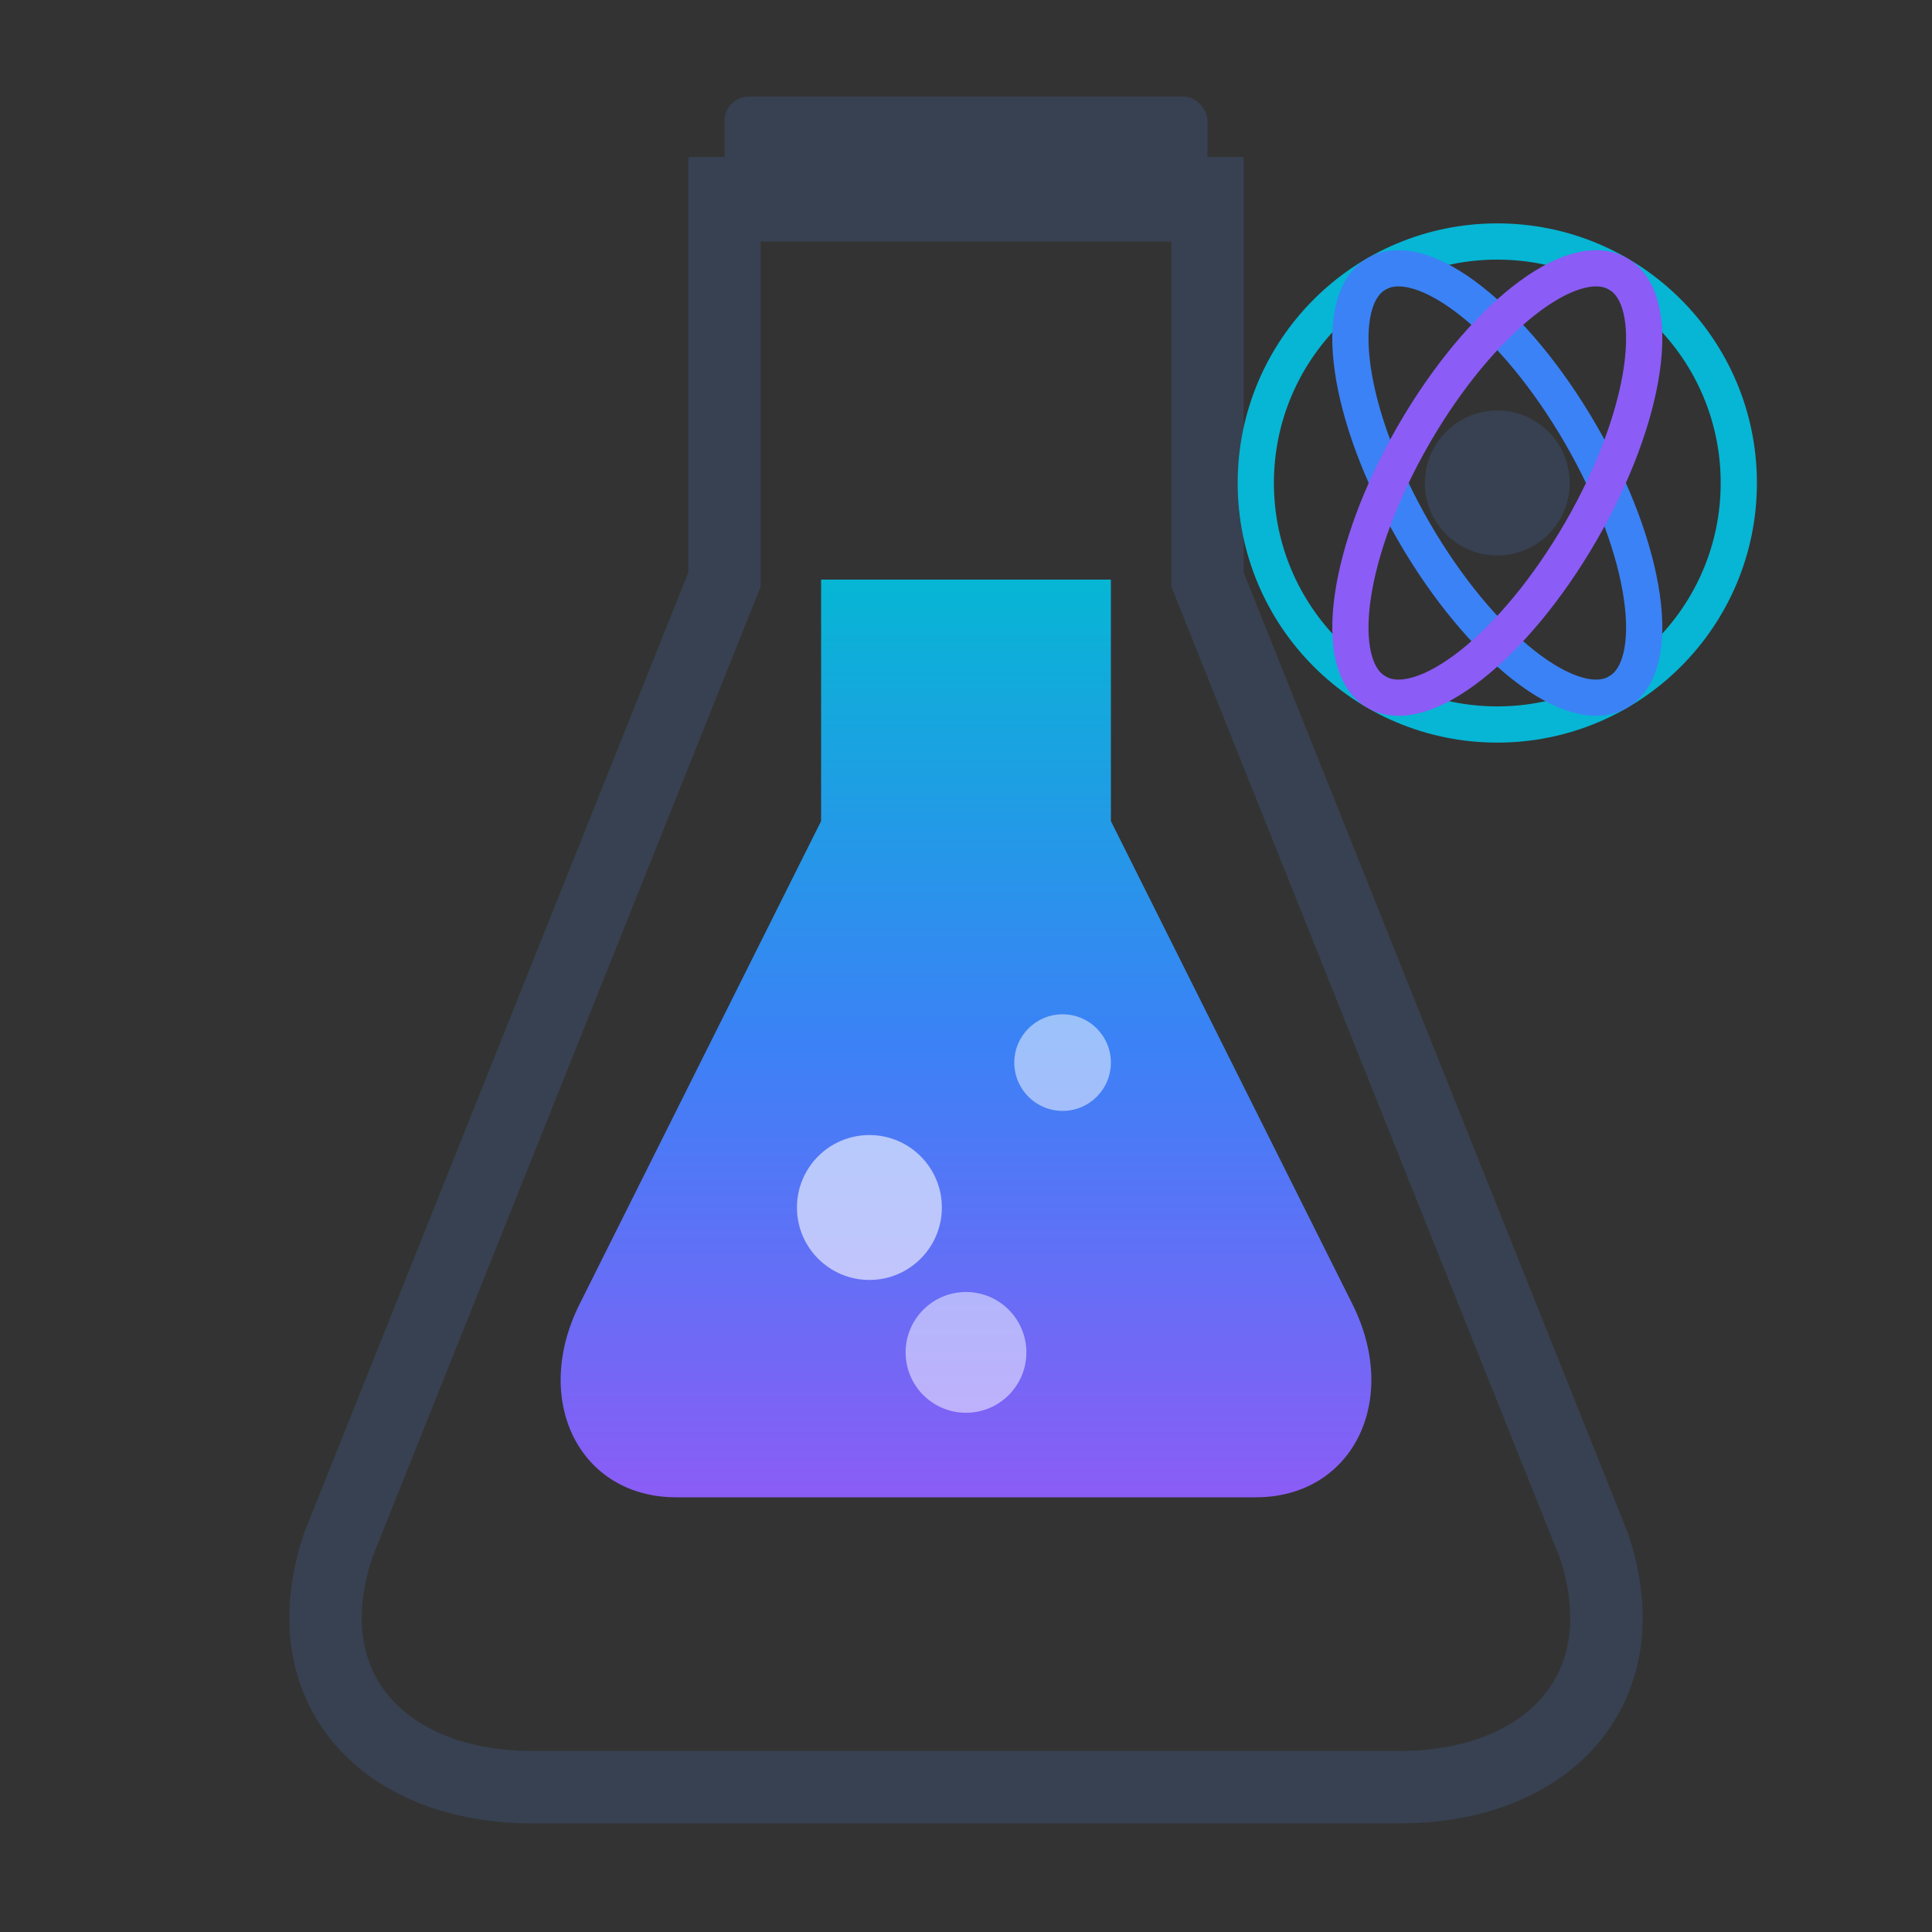 <svg xmlns="http://www.w3.org/2000/svg" width="80" height="80" viewBox="0 0 80 80" fill="none">
  <rect x="0" y="0" width="80" height="80" fill="#333333" stroke="none"/>
  <defs>
    <linearGradient id="chemGrad" x1="0%" y1="100%" x2="0%" y2="0%">
      <stop offset="0%" stop-color="#8B5CF6"/>
      <stop offset="50%" stop-color="#3B82F6"/>
      <stop offset="100%" stop-color="#06B6D4"/>
    </linearGradient>
  </defs>
  <!-- Erlenmeyer flask -->
  <path d="M30 8H50V24L66 64C68 70 64 74 58 74H22C16 74 12 70 14 64L30 24V8Z" fill="none" stroke="#374151" stroke-width="3"/>
  <!-- Flask neck -->
  <rect x="30" y="4" width="20" height="6" rx="1" fill="#374151"/>
  <!-- Liquid inside -->
  <path d="M24 54L34 34V24H46V34L56 54C58 58 56 62 52 62H28C24 62 22 58 24 54Z" fill="url(#chemGrad)"/>
  <!-- Bubbles -->
  <circle cx="36" cy="50" r="3" fill="white" opacity="0.6"/>
  <circle cx="44" cy="44" r="2" fill="white" opacity="0.5"/>
  <circle cx="40" cy="56" r="2.5" fill="white" opacity="0.5"/>
  <!-- Atom symbol -->
  <circle cx="62" cy="20" r="10" fill="none" stroke="#06B6D4" stroke-width="1.5"/>
  <ellipse cx="62" cy="20" rx="10" ry="4" fill="none" stroke="#3B82F6" stroke-width="1.5" transform="rotate(60 62 20)"/>
  <ellipse cx="62" cy="20" rx="10" ry="4" fill="none" stroke="#8B5CF6" stroke-width="1.5" transform="rotate(-60 62 20)"/>
  <circle cx="62" cy="20" r="3" fill="#374151"/>
</svg>
